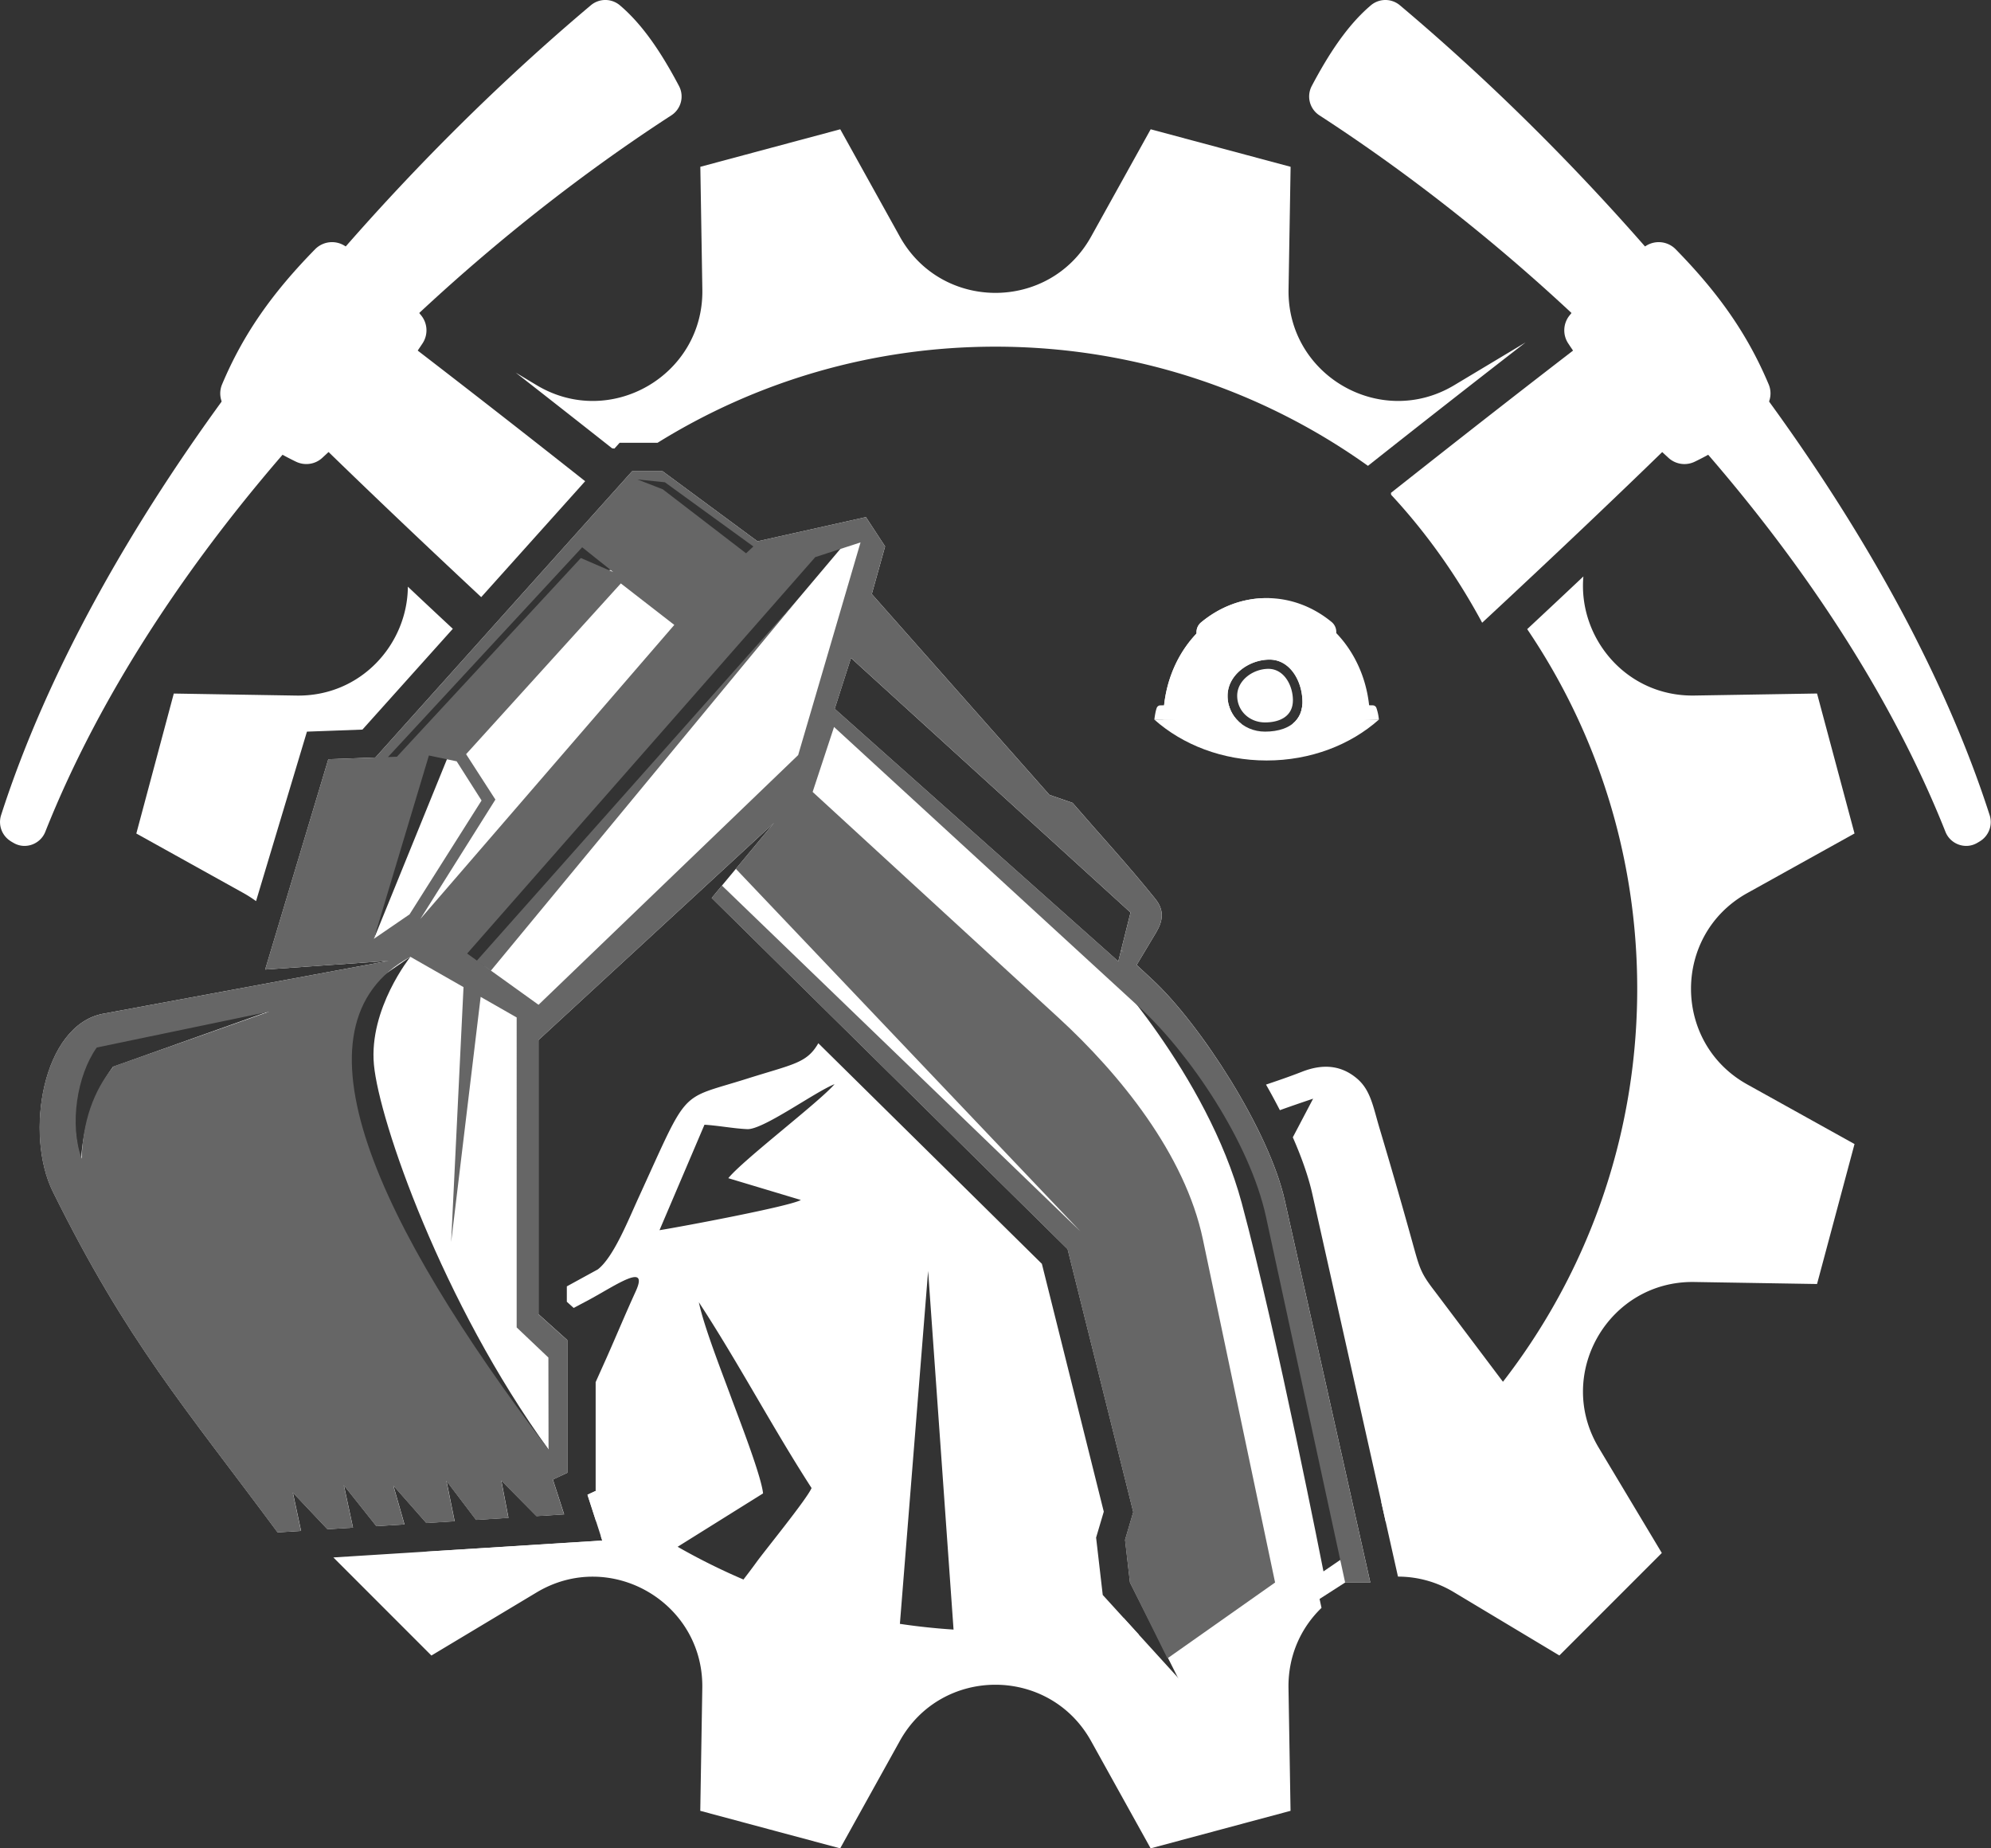 <svg xmlns="http://www.w3.org/2000/svg" width="181" height="168" fill="none" viewBox="0 0 181 168"><rect x="0" y="0" width="181" height="168" fill="#333333" stroke="none"/><path fill="#fff" d="M59.775 40.247c8.923-5.538 19.445-8.738 30.718-8.738 12.628 0 24.318 4.014 33.867 10.832l.095-.074a1764.218 1764.218 0 0 1 14.231-11.143l-6.483 3.887c-6.692 4.014-15.192-.893-15.062-8.7l.187-11.15c-6.823-1.829-5.897-1.58-12.72-3.411l-5.415 9.752c-3.79 6.824-13.6 6.824-17.392 0l-5.414-9.752c-6.823 1.828-5.897 1.582-12.72 3.41l.183 11.152c.13 7.806-8.369 12.713-15.061 8.7l-1.905-1.143.766.598a2224.05 2224.05 0 0 1 8 6.283l.21.02.47-.526h3.451l-.006.003Zm67.315 103.054a9.823 9.823 0 0 1 5.107 1.431l9.564 5.736 9.313-9.315-5.734-9.566c-4.014-6.693.893-15.192 8.694-15.064l11.152.183 3.407-12.722-9.747-5.416c-6.823-3.792-6.823-13.604 0-17.396l9.747-5.416-3.407-12.722-11.152.184c-6.21.103-10.584-5.257-10.09-10.824-1.677 1.583-3.381 3.18-5.108 4.79 6.314 9.326 10.002 20.575 10.002 32.685 0 19.064-9.138 35.989-23.271 46.64l1.52 6.786.003.006ZM41.165 57.152a873.827 873.827 0 0 1-4.087-3.828c-.036 5.221-4.265 9.995-10.129 9.898l-11.15-.184c-1.827 6.824-1.578 5.898-3.406 12.722l9.747 5.416c.403.225.781.47 1.136.73L27.904 66.5l5.045-.186 8.219-9.164-.003.003Zm49.328 91.086c-13.751 0-26.388-4.763-36.363-12.719l-.722.337 1.343 4.165c-8.148.514-16.298 1.026-24.445 1.538l8.913 8.915 9.564-5.736c6.692-4.013 15.192.894 15.062 8.7l-.184 11.151c6.823 1.831 5.897 1.583 12.72 3.411l5.415-9.753c3.788-6.824 13.6-6.824 17.392 0l5.415 9.753c6.822-1.828 5.896-1.583 12.719-3.411l-.186-11.151c-.048-2.958 1.141-5.499 3.001-7.295l-1.153-5.324c-.316.178-.636.355-.958.527l.778 3.697-11.611 7.558-5.03-5.526a58.643 58.643 0 0 1-11.676 1.169l.006-.006Zm-37.298-104.5A1452.078 1452.078 0 0 0 35.936 30.3a4.87 4.87 0 0 0-6.66.704l-1.457 1.7a4.88 4.88 0 0 0 .29 6.662c4.69 4.594 9.965 9.613 15.638 14.908l8.946-9.974.505-.565-.003.003Z"></path><path fill="#fff" d="M.951 76.446c.115.074.234.142.352.207 1.053.565 2.375.06 2.815-1.05 9.987-25.145 33.022-49.616 56.908-65.116a2.043 2.043 0 0 0 .704-2.665c-1.553-2.94-3.265-5.55-5.373-7.336A2.047 2.047 0 0 0 53.72.474C30.654 19.89 8.463 48.071.096 74.1a2.049 2.049 0 0 0 .855 2.343v.003Z"></path><path fill="#fff" d="M20.449 37.026c1.561 2.053 3.788 3.65 6.464 4.94.784.375 1.73.248 2.372-.34 3.54-3.24 6.654-6.67 9.118-10.4a2.154 2.154 0 0 0-.101-2.542c-1.866-2.325-4.176-4.416-6.888-6.291a2.16 2.16 0 0 0-2.768.26c-3.898 3.976-6.533 7.709-8.46 12.29a2.11 2.11 0 0 0 .263 2.086v-.003Zm132.713-4.318-1.458-1.701a4.87 4.87 0 0 0-6.66-.704c-5.548 4.244-11.841 9.158-18.596 14.497.006.059.015.115.018.171 3.223 3.47 5.994 7.392 8.275 11.63 6.618-6.149 12.76-11.973 18.131-17.23a4.877 4.877 0 0 0 .29-6.66v-.003Z"></path><path fill="#fff" d="M180.026 76.446a6.05 6.05 0 0 1-.352.207c-1.053.565-2.375.06-2.815-1.05-9.987-25.145-33.022-49.616-56.908-65.116a2.043 2.043 0 0 1-.704-2.665c1.553-2.94 3.265-5.55 5.374-7.336a2.047 2.047 0 0 1 2.635-.012c23.067 19.416 45.259 47.597 53.625 73.626a2.047 2.047 0 0 1-.852 2.343l-.003.003Z"></path><path fill="#fff" d="M160.528 37.026c-1.561 2.053-3.788 3.65-6.464 4.94a2.146 2.146 0 0 1-2.372-.34c-3.537-3.24-6.654-6.67-9.118-10.4a2.154 2.154 0 0 1 .101-2.542c1.869-2.325 4.179-4.416 6.888-6.291a2.16 2.16 0 0 1 2.768.26c3.897 3.976 6.532 7.709 8.461 12.29.289.69.189 1.488-.261 2.086l-.003-.003Z"></path><path fill="#fff" fill-rule="evenodd" d="M37.666 147.094c4.356.272 5.93-5.2 10.978-5.165 2.626.018 8.446 2.488 10.747.042l9.978-6.233c-.157-1.603-2.257-6.969-2.922-8.779-.828-2.257-2.467-6.422-2.913-8.593 3.578 5.464 6.716 11.427 10.244 16.884-.393.961-4.253 5.694-4.992 6.718-.793 1.094-1.706 2.245-2.487 3.283-.645.852-2.106 2.502-2.472 3.28l17.903.051 2.644-33.064 2.33 32.845c.394.216.006.071.533.177l16.292.03-3.28-3.603-.603-5.212.698-2.357-5.628-22.528-20.323-20.049c-1.044 1.82-2.26 1.89-6.485 3.224-6.273 1.982-5.211.666-9.836 10.764-.98 2.136-2.292 5.455-3.727 6.57l-2.815 1.541v1.399l.624.562 1.431-.76c2.47-1.343 5.427-3.42 4.209-.752-.923 2.018-1.74 3.988-2.644 6.026-.184.411-.547 1.215-1 2.23v9.891l-.745.349.769 2.379c1.218.677 2.292 1.325 2.534 1.762-.627-.068-1.342-.212-2.093-.393l.133.414c-5.38.34-10.762.678-16.142 1.015l-.943 6.061.003-.009Zm77.683.195.062-.009.166-.142-.228.148v.003Zm3.345-2.792.923-.781-7.048-32.558c-.325-1.512-.881-3.1-1.591-4.7a11.56 11.56 0 0 0-.73.547 27.631 27.631 0 0 1 1.629 5.099l6.817 32.393Zm7.281-6.174 1.955-1.659c.887 2.133 3.341 3.629 4.175 5.945.873.358 9.863 2.967 11.833 2.819l-5.019-16.801-8.496-11.278c-1.308-1.692-1.373-2.103-2.053-4.544a541.601 541.601 0 0 0-2.948-10.222c-.589-1.958-.805-3.488-2.056-4.55-1.372-1.162-3.004-1.402-5.003-.62-1.281.5-2.349.854-3.271 1.168.44.769.86 1.547 1.26 2.325 1.061-.382 2.111-.74 3.022-1.045l-1.845 3.511c.801 1.823 1.425 3.585 1.78 5.18l6.666 29.771Zm-16.943-35.643a9.336 9.336 0 0 1-.633.621c.311.545.61 1.095.891 1.651.26-.172.49-.349.703-.529a38.133 38.133 0 0 0-.964-1.743h.003Zm-6.491.953a26.267 26.267 0 0 0-2.413-.636l-.397 6.771.349.366-.393.394-.139 2.363 6.145 24.604-.795 2.692.293 2.529 2.874 3.159 4.968-3.233-6.204-29.488-.018-.085c-.195.381-.378.698-.541.899l-.58-4.496c-.748-1.861-1.738-3.683-2.88-5.434-.089-.136-.177-.272-.269-.405Zm-5.243 3.576c-.823-4.319-1.73-9.122-2.384-12.403-.15-.142-.302-.28-.453-.42L81.154 82.164c-1.256.376-2.395 1.653-3.507 4.372l19.652 20.673Zm-55.625 17.582c-.328 1.266-.647 2.964-1.221 5.392l1.5 1.973c.094-.414.191-.825.286-1.233l-.804-4.192 1.455 1.47.295-1.221a197.16 197.16 0 0 1-1.514-2.192l.003.003Zm22.37-22.563-4.088 9.586c1.976-.313 11.892-2.174 12.85-2.745l-6.595-1.981c1.337-1.66 8.346-6.987 9.656-8.546-1.834.737-6.497 4.156-7.938 4.088-1.239-.056-2.602-.322-3.883-.402h-.003Z" clip-rule="evenodd"></path><path fill="#FEFEFE" fill-rule="evenodd" d="m78.433 91.91 3.951-4.327c1.68-.894 6.148.852 7.39.248-1.037-.343-4.261-2.239-5.574-2.94-.822-.438-.946-.787-1.87-.464-2.383.834-2.028.727-2.687 3.082-.382 1.357-1.006 3.1-1.213 4.401h.003Z" clip-rule="evenodd"></path><path fill="#fff" fill-rule="evenodd" d="m9.388 92.138 14.308-2.65 11.628-2.154-11.217.79 5.74-19.117 4.285-.16L57.466 42.83h2.77l8.627 6.371L78.72 47l1.745 2.665-1.21 4.33 16.147 18.25 2.106.728c2.664 3.091 4.953 5.535 7.523 8.73.837 1.037.701 1.996.068 3.055l-1.765 2.949 1.422 1.32c4.38 4.06 10.626 13.742 12.042 20.075l7.778 34.732h-2.283l-14.784 9.504-4.782-9.504-.446-3.872.745-2.526-5.97-23.903-32.354-31.916.938-1.133 1.262-1.52 3.466-4.174-6.506 5.998-14.908 13.746v24.914l2.62 2.355v12.06l-1.31.612 1.024 3.168-2.511.157-3.2-3.233.65 3.392-2.942.184-2.694-3.547.745 3.671-2.572.163-3-3.405 1.01 3.532-2.553.159-2.957-3.721.83 3.855-2.32.145-3.147-3.331.745 3.484-2.13.133c-8.46-11.414-13.695-17.345-20.438-30.978-2.572-5.2-.96-15.142 4.59-16.168l-.006.003Zm-2.025 13.349c.2-3.28 1.156-6.132 2.91-8.525l14.26-5.073L8.69 95.134c-1.945 3.118-2.377 6.573-1.33 10.356l.003-.003Zm92.694-18.108s9.656 10.19 12.832 21.98c3.176 11.79 7.426 33.469 7.426 33.469l2.691-1.843-6.657-30.18-2.407-7.226-6.211-9.21-7.671-6.99h-.003ZM77.362 59.808l-1.481 4.617 25.782 22.954 1.112-4.44-25.413-23.134v.003Zm-18.217-8.794L52.743 49.3 33.476 70.314h3.259l1.18-1.156-3.922 16.17 6.935-17.049-1.88-.23 6.464-6.34 8.718-9.633 4.915-1.062Zm-1.588-6.8.364-1.027 2.425.213 8.721 6.345-1.31 1.307-10.2-6.836v-.003ZM43.36 88.596l29.127-34.075 4.876-5.777-4.876 1.373s-21.05 24.13-21.34 24.604c-.29.473-10.218 12.112-10.218 12.112l2.431 1.76v.003Zm-6.048-1.63s-3.794 4.712-3.318 9.812c.476 5.102 6.205 21.634 15.878 34.975l-5.06-1.255-13.382-25.195-1.351-13.358 7.236-4.984-.003.005Z" clip-rule="evenodd"></path><path fill="#666" fill-rule="evenodd" d="m42.371 68.545 2.665 4.13-6.825 10.855L61.3 56.8l-4.861-3.772-14.066 15.52-.003-.003Zm59.552 17.798.26.24-.254-.26.849-3.384-25.412-23.134-1.482 4.617 25.782 22.954.26-1.036-.003.003Zm-64.612.621c-11.533 6.262-2.96 24.347 12.557 44.79l-.014-8.363-2.884-2.739V92.478l-3.274-1.87-2.682 22.283 1.124-23.17-4.83-2.757h.004Zm5.158-.295 6.489 4.658L72.56 68.631l5.67-19.33-4.115 1.337-31.646 36.03ZM57.951 43.58l2.303.894 7.571 5.815.663-.618-8.044-5.836-2.493-.255ZM7.425 105.307c.1-3.313 1.035-6.126 2.895-8.38l14.148-4.976-15.671 3.26c-1.807 2.541-2.499 7.025-1.372 10.096ZM41.52 69.199l-2.529-.53-5 16.66 3.24-2.219 6.548-10.353-2.26-3.555V69.2Zm1.836 18.109 1.272.914 27.855-33.703-29.127 32.789Zm9.57-37.566L35.271 68.809l.813-.03 16.721-18.061 2.94 1.275-2.819-2.248v-.003ZM9.386 92.138l14.307-2.65 11.628-2.154-11.217.79 5.74-19.117 4.288-.16L57.466 42.83h2.77l8.624 6.37 9.857-2.2 1.745 2.665-1.21 4.33L95.4 72.25l2.106.727c2.665 3.091 4.953 5.535 7.523 8.73.834 1.037.701 1.996.065 3.055l-1.765 2.949 1.422 1.32c4.38 4.06 10.626 13.742 12.043 20.075l7.777 34.732h-2.286l-7.192-33.227c-1.484-6.856-7.044-14.955-11.448-18.999L75.822 66.076l-1.946 5.904 22.33 20.504c5.593 5.135 11.522 12.435 13.143 20.143l6.568 31.21-9.786 6.895-3.412-6.895-.45-3.872.748-2.526-5.97-23.903L64.693 81.62l.938-1.13 32.578 31.422-31.315-32.943 3.466-4.173-6.507 5.998L48.947 94.54v24.914l2.62 2.355v12.059l-1.31.613 1.02 3.168-2.51.159-3.2-3.233.65 3.393-2.943.184-2.694-3.547.746 3.671-2.573.159-2.999-3.404 1.008 3.529-2.552.159-2.957-3.721.834 3.855-2.324.144-3.147-3.33.745 3.484-2.13.133c-8.46-11.414-13.694-17.345-20.437-30.978-2.573-5.2-.961-15.142 4.59-16.168h.003Z" clip-rule="evenodd"></path><path fill="#fff" d="M115.145 54.756c-5.184 0-9.389 4.768-9.389 10.651h6.675a3.173 3.173 0 0 1-.831-2.168c0-1.881 1.931-3.283 3.812-3.283 1.88 0 2.992 1.976 2.992 3.857 0 .66-.186 1.19-.511 1.594h6.642c0-5.883-4.202-10.651-9.39-10.651Z"></path><path fill="#fff" d="M116 54.8a8.155 8.155 0 0 0-.852-.044c-5.184 0-9.389 4.768-9.389 10.651h1.706c0-5.555 3.75-10.116 8.535-10.604V54.8Z"></path><path fill="#fff" d="M121.471 57.587a1.173 1.173 0 0 0-.426-1.062c-1.659-1.361-3.697-2.163-5.9-2.163-2.23 0-4.291.823-5.962 2.213a1.145 1.145 0 0 0-.405.973c.166 2.041.742 4.617 1.47 7.374.136.515.6.873 1.133.873h1.481a3.17 3.17 0 0 1-1.263-2.562c0-1.881 1.932-3.283 3.812-3.283 1.881 0 2.993 1.976 2.993 3.857 0 .896-.346 1.547-.911 1.985h1.449c.524 0 .985-.35 1.127-.852.601-2.11 1.041-4.63 1.402-7.356v.002Z"></path><path fill="#fff" d="M111.407 64.925c-.727-2.757-1.304-5.333-1.47-7.374-.029-.37.122-.737.406-.973 1.523-1.27 3.374-2.065 5.382-2.192a9.438 9.438 0 0 0-.58-.02c-2.23 0-4.291.822-5.962 2.212a1.144 1.144 0 0 0-.405.973c.166 2.04.742 4.617 1.47 7.374.136.515.6.873 1.133.873h1.159c-.532 0-.997-.358-1.133-.873Z"></path><path fill="#fff" d="M104.942 65.407c2.576 2.29 6.196 3.715 10.206 3.715s7.63-1.425 10.206-3.715h-7.461c-.601.752-1.671 1.092-2.89 1.092-1.026 0-1.946-.411-2.57-1.092h-7.491Z"></path><path fill="#fff" d="M124.801 64.11a388.081 388.081 0 0 0-6.406-.075c-.041.633-.266 1.133-.624 1.512a246.64 246.64 0 0 0 7.583-.14 4.448 4.448 0 0 0-.228-1.067.348.348 0 0 0-.322-.228l-.003-.003Zm-13.104-.063c-2.02.015-4.093.035-6.213.065a.354.354 0 0 0-.326.228c-.103.284-.165.665-.219 1.068 2.606.056 5.152.1 7.61.124a3.163 3.163 0 0 1-.855-1.485h.003Zm5.838-.385c0 1.402-1.133 2-2.532 2s-2.531-1.027-2.531-2.426c0-1.399 1.437-2.443 2.839-2.443 1.399 0 2.227 1.47 2.227 2.87h-.003Z"></path><path fill="#fff" d="M115.385 61.58c.304.325-.305.89-.893 1.443-.589.553-.932.887-1.239.562-.305-.325-.308-1.133.28-1.686.589-.553 1.544-.645 1.852-.32Z"></path></svg>